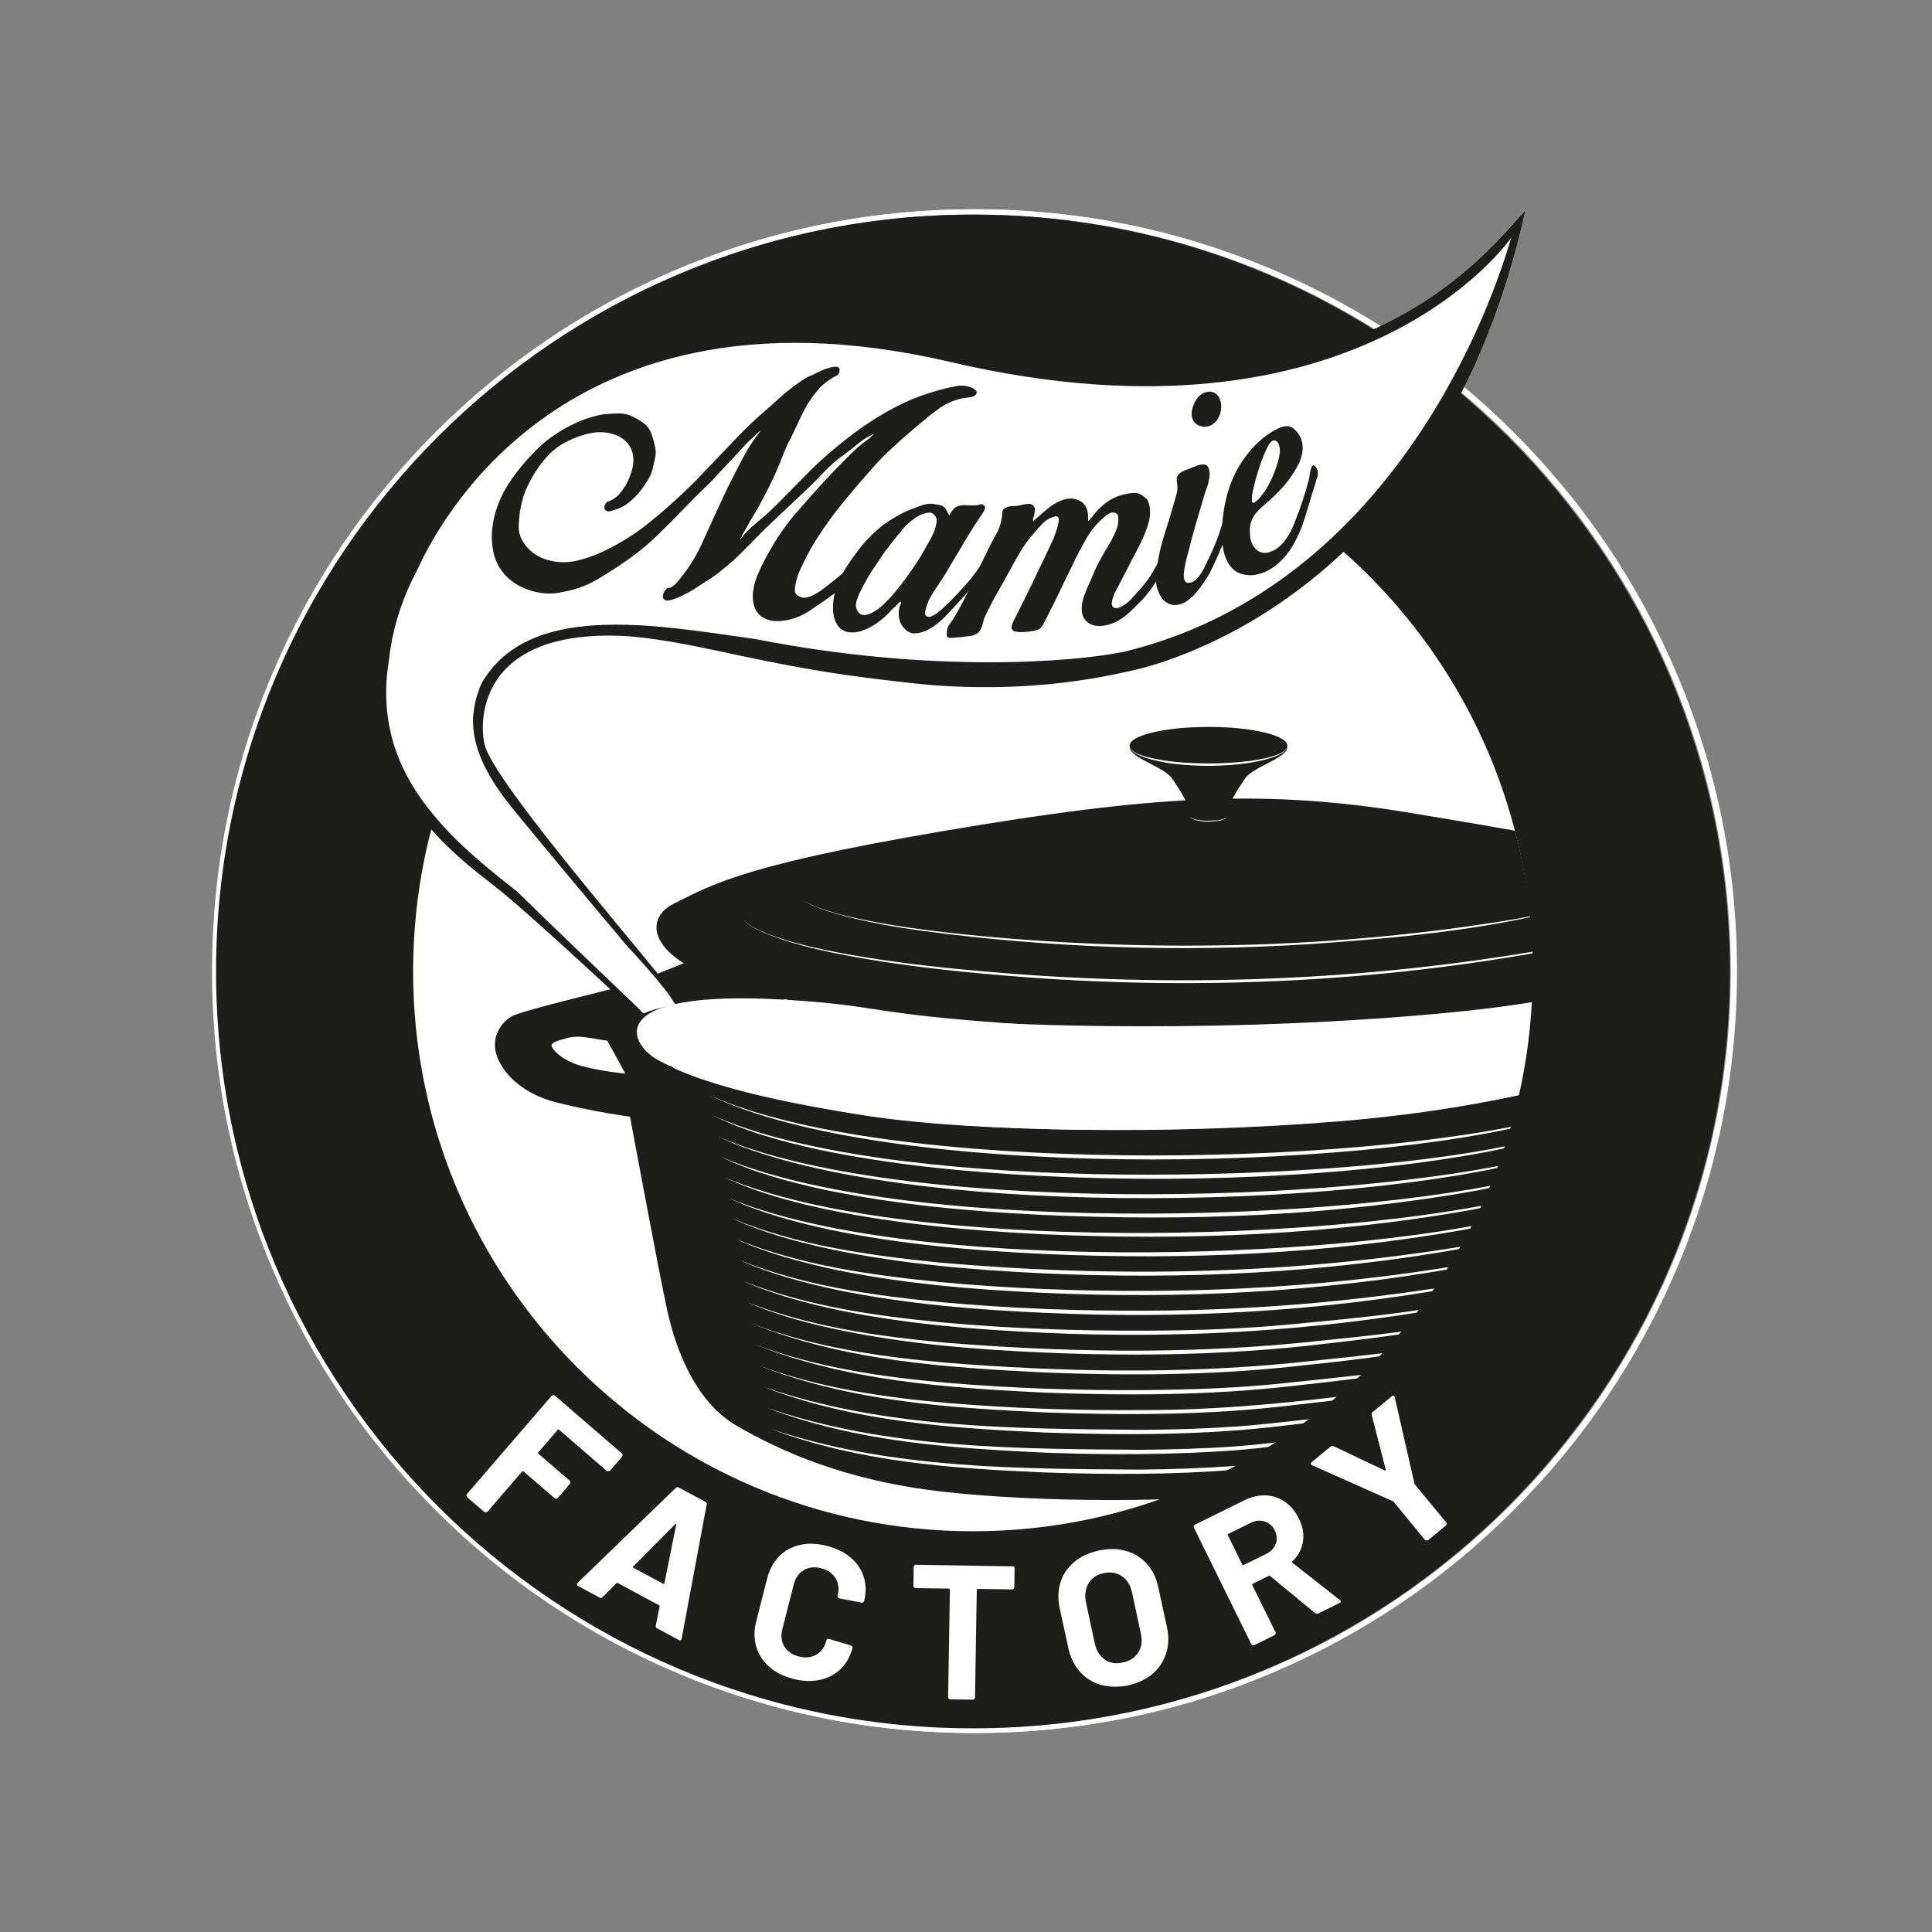 <?xml version="1.0" encoding="utf-8"?>
<!-- Generator: Adobe Illustrator 27.5.0, SVG Export Plug-In . SVG Version: 6.00 Build 0)  -->
<svg version="1.1" id="Calque_1" xmlns="http://www.w3.org/2000/svg" xmlns:xlink="http://www.w3.org/1999/xlink" x="0px" y="0px"
	 viewBox="0 0 1200 1200" style="enable-background:new 0 0 1200 1200;" xml:space="preserve">
<rect x="0" y="0" width="1200" height="1200" fill="#808080" stroke="none"/>
<style type="text/css">
	.st0{fill:#FFFFFF;}
	.st1{clip-path:url(#SVGID_00000114049573304615893500000016379872960839744674_);}
	.st2{fill:#1D1D1B;}
</style>
<g>
	<g>
		<path class="st0" d="M605.7,133.1c259.6,0,470.1,210.5,470.1,470.1s-210.5,470.1-470.1,470.1S135.6,862.8,135.6,603.2
			S346.1,133.1,605.7,133.1 M605.7,130c-63.9,0-125.9,12.5-184.2,37.2c-56.4,23.8-107,58-150.4,101.4
			C227.6,312,193.5,362.6,169.7,419c-24.7,58.3-37.2,120.3-37.2,184.2s12.5,125.9,37.2,184.2c23.8,56.4,58,107,101.4,150.4
			c43.5,43.5,94.1,77.6,150.4,101.4c58.3,24.7,120.3,37.2,184.2,37.2s125.9-12.5,184.2-37.2c56.4-23.8,107-58,150.4-101.4
			c43.5-43.5,77.6-94.1,101.4-150.4c24.7-58.3,37.2-120.3,37.2-184.2s-12.5-125.9-37.2-184.2c-23.8-56.4-58-107-101.4-150.4
			c-43.5-43.5-94.1-77.6-150.4-101.4C731.6,142.5,669.6,130,605.7,130L605.7,130z"/>
	</g>
	<g>
		<path class="st0" d="M604.9,133.2c259.6,0,470.1,210.5,470.1,470.1s-210.5,470.1-470.1,470.1S134.8,862.8,134.8,603.2
			S345.3,133.2,604.9,133.2 M604.9,130c-63.9,0-125.9,12.5-184.2,37.2c-56.4,23.8-107,58-150.4,101.4
			c-43.5,43.5-77.6,94.1-101.4,150.4c-24.7,58.3-37.2,120.3-37.2,184.2s12.5,125.9,37.2,184.2c23.8,56.4,58,107,101.4,150.4
			c43.5,43.5,94.1,77.6,150.4,101.4c58.3,24.7,120.3,37.2,184.2,37.2s125.9-12.5,184.2-37.2c56.4-23.8,107-58,150.4-101.4
			c43.5-43.5,77.6-94.1,101.4-150.4c24.7-58.3,37.2-120.3,37.2-184.2s-12.5-125.9-37.2-184.2c-23.8-56.4-58-107-101.4-150.4
			c-43.5-43.5-94.1-77.6-150.4-101.4C730.7,142.5,668.8,130,604.9,130L604.9,130z"/>
	</g>
	
		<ellipse transform="matrix(0.707 -0.707 0.707 0.707 -249.638 604.006)" class="st0" cx="604.3" cy="603.3" rx="408.9" ry="408.9"/>
	<g>
		<defs>
			<circle id="SVGID_1_" cx="604.8" cy="604.6" r="347.7"/>
		</defs>
		<clipPath id="SVGID_00000142145810942351280600000015961357438988791188_">
			<use xlink:href="#SVGID_1_"  style="overflow:visible;"/>
		</clipPath>
		<g style="clip-path:url(#SVGID_00000142145810942351280600000015961357438988791188_);">
			<polygon class="st2" points="437.5,595 408.3,605.5 389.7,623.1 391.7,643 402.3,664.8 418.3,663.3 416.1,651.8 491.1,619.1 			
				"/>
			<path class="st2" d="M1075.5,612.7c0,0-11.9-16.8-11.9-16.8l-33.2,7.5l29.7,40.1c0.9-0.6,7.1-8.6,9.9-10.4
				C1072,631.7,1073.4,614.3,1075.5,612.7z"/>
			<g>
				<path class="st2" d="M1120.7,581.6c-14.5-6.6-23.2-10.6-33.1-11.2c-2.6,8.4-1.4,10.8-6.1,14.4c1,0.5,11,5.2,17.5,9.4
					c6.8,4.4-0.7,5.1-2.4,6.1c-1.7,1-17.3,2-20.7,1.4l-8-8c-2.5,1.4-4.2,2.3-4.2,2.3s4.8,6.8,7.5,17.7c2.7,10.9-13.6,26.5-29.9,35.3
					c-16.3,8.8-89,37.7-209.9,47.5c-99.9,8.2-223.2,7.4-300.9-4.8c-56.4-8.8-95.8-19.7-116.8-30.6c-20.6-10.6-26.5-24.5-19.7-39.4
					c6.8-14.9,33.8-21.8,33.8-21.8l-3.1-1.7c0,0-26.6,11.3-39.5,14.7c-12.9,3.4-61.1,14.9-67.2,18.3c-6.1,3.4-12.2,11.5-10.2,21.7
					c2,10.2,13.6,25.8,38,31.9c24.5,6.1,45.5,8.8,45.5,8.8s18.3,98.5,23.1,120.2c4.8,21.7,16.3,56.4,43.5,72
					c27.2,15.6,67.2,34,128.4,40.8s148.8,6.8,201.7,0c53-6.8,139.2-21.1,184.8-45.5c45.5-24.5,54.3-42.1,61.1-55
					s36.7-144,40.1-173.2c3.4-29.2,33.6-28.1,50.3-41.4C1139.8,598.9,1137.1,589.1,1120.7,581.6z M362.3,662.4
					c-11.9-3.1-18-9.2-19.4-11.9c-1.4-2.7,2-3.7,9.5-5.8c7.5-2,14.3,0.3,24.8,1.7l11.2,20.4C388.5,666.9,374.2,665.5,362.3,662.4z"
					/>
			</g>
			<g>
				<g>
					<g>
						<path class="st0" d="M478.7,887.5c73.5,24.8,152.6,24.8,229.3,25.3c19.3-0.2,38.6-0.8,57.9-2.2c16.8-1.3,40.6-4.5,57.6-6.4
							c28.8-3.2,57.6-6.9,85.7-13.9c9.4-2.4,18.6-5.2,27.8-8.3c-9.1,3.4-18.3,6.4-27.6,9c-28,7.7-56.9,11.7-85.7,15.3
							c-17.2,2-40.7,5.3-57.7,6.7c-38.6,3-77.4,2.9-116.1,1.6C592.3,912.2,533.2,908.2,478.7,887.5L478.7,887.5z"/>
					</g>
				</g>
				<g>
					<g>
						<path class="st0" d="M476.3,874.4c74.4,25.5,154.5,25.5,232.3,26.1c19.6-0.2,39.1-0.7,58.6-2.1c19.5-1.5,38.9-4.2,58.4-6.2
							c29.2-3.3,58.4-7,86.9-14.1c9.5-2.4,18.9-5.2,28.1-8.4c-9.2,3.5-18.5,6.5-28,9.1c-28.4,7.8-57.7,11.8-86.8,15.4
							c-17.4,2-41.3,5.3-58.4,6.6c-39.1,2.9-78.4,2.9-117.6,1.5C591.3,899.6,531.4,895.6,476.3,874.4L476.3,874.4z"/>
					</g>
				</g>
				<g>
					<g>
						<path class="st0" d="M473.9,861.3c75.2,26.1,156.5,26.1,235.2,26.8c19.8-0.1,39.6-0.7,59.4-2.1c17.2-1.2,41.7-4.3,59.2-6.1
							c29.6-3.3,59.1-7,88-14.3c9.6-2.5,19.1-5.3,28.5-8.6c-18.6,7.1-37.8,12.2-57.3,16c-29.3,5.7-58.9,8.9-88.5,12.4
							c-49.3,6.1-99.2,6.1-148.8,4.4C590.4,887.1,529.7,883,473.9,861.3L473.9,861.3z"/>
					</g>
				</g>
				<g>
					<g>
						<path class="st0" d="M471.5,848.2c37.7,14,77.9,19.8,117.8,23.3c40,3.3,80.2,4.7,120.4,4.3c39.6,0.2,80.7-3.4,120.1-8.1
							c20-2.2,39.9-4.6,59.7-8.2c19.8-3.5,39.3-8.3,58.3-15c-18.8,7.3-38.3,12.4-58,16.2c-29.6,5.7-59.7,9-89.6,12.4
							c-50,5.9-100.5,6-150.7,4.2C589.4,874.5,527.9,870.4,471.5,848.2L471.5,848.2z"/>
					</g>
				</g>
				<g>
					<g>
						<path class="st0" d="M469.1,835.1c38.1,14.4,78.9,20.2,119.2,23.8c40.5,3.4,81.2,4.8,121.9,4.5c30.5-0.2,61-1.3,91.3-4.7
							c23.8-2.5,52.3-5.3,75.7-9c25.1-3.9,50.1-9.1,74-17.7c-19,7.4-38.8,12.6-58.8,16.5c-30,5.8-60.4,9.1-90.8,12.5
							c-50.6,5.7-101.8,5.9-152.6,4C588.4,862,526.1,857.9,469.1,835.1L469.1,835.1z"/>
					</g>
				</g>
				<g>
					<g>
						<path class="st0" d="M466.7,822c38.5,14.8,79.8,20.7,120.7,24.4c71.8,5.7,144.2,7.2,215.9,0.1c50.7-5.3,103.4-9.6,151.7-27
							c-9.6,3.8-19.4,7-29.4,9.7c-9.8,2.7-20.2,5.1-30.1,7c-30.4,5.8-61.2,9.3-91.9,12.5c-51.3,5.6-103,5.8-154.6,3.8
							C587.5,849.4,524.3,845.3,466.7,822L466.7,822z"/>
					</g>
				</g>
				<g>
					<g>
						<path class="st0" d="M464.3,808.9c38.9,15.2,80.7,21.1,122.1,25c72.6,5.9,145.9,7.3,218.6,0.4c51.7-5.3,104.3-9.6,153.5-27.3
							c-9.7,3.9-19.6,7.1-29.7,9.8c-10.1,2.8-20.3,5.1-30.5,7.1c-25.4,4.9-51.7,8.1-77.5,11c-57,6.7-114.7,7.7-172,5.2
							c-41.7-1.8-83.5-5.1-124.5-13.4C503.8,822.5,483.5,817.3,464.3,808.9L464.3,808.9z"/>
					</g>
				</g>
				<g>
					<g>
						<path class="st0" d="M461.9,795.8c39.3,15.6,81.7,21.5,123.5,25.6c42,3.8,84.3,5.3,126.5,5.1c31.7-0.1,63.3-1.2,94.8-4.4
							c31.5-3,63.1-6,94.2-11.7c20.8-3.7,41.4-8.6,61.2-15.9c-9.8,3.9-19.9,7.2-30.1,10c-10.2,2.8-20.5,5.2-30.9,7.2
							c-83.6,15.1-167.9,20-252.6,16.1c-42.2-1.9-84.5-5.3-126-13.7C501.8,809.7,481.2,804.4,461.9,795.8L461.9,795.8z"/>
					</g>
				</g>
				<g>
					<g>
						<path class="st0" d="M459.5,782.7c39.7,16,82.6,21.9,125,26.1c42.5,3.9,85.3,5.5,128,5.3c64-0.2,128.1-5.5,191.3-15.9
							c21-3.7,41.9-8.7,61.9-16.1c-9.9,4-20.1,7.3-30.4,10.1c-10.3,2.8-20.8,5.2-31.3,7.3c-84.2,15.2-170.3,19.9-255.7,15.9
							c-42.7-1.9-85.5-5.5-127.5-14C499.9,796.9,479,791.5,459.5,782.7L459.5,782.7z"/>
					</g>
				</g>
				<g>
					<g>
						<path class="st0" d="M457.1,769.6c40.1,16.4,83.6,22.3,126.4,26.7c43,4,86.3,5.7,129.5,5.5c64.8-0.2,129.7-5.2,193.6-15.9
							c21.3-3.8,42.4-8.7,62.6-16.4c-10,4.1-20.3,7.4-30.8,10.3c-10.4,2.8-21,5.3-31.6,7.3C821.6,802.6,734.5,807,648,803
							c-43.2-2-86.5-5.6-129-14.3C497.9,784.1,476.8,778.6,457.1,769.6L457.1,769.6z"/>
					</g>
				</g>
				<g>
					<g>
						<path class="st0" d="M454.7,756.8c40.5,16.8,84.5,22.8,127.8,27.3c108.8,9.7,219.1,7.7,326.9-10.1
							c21.5-3.9,42.9-8.8,63.4-16.6c-10.1,4.2-20.6,7.6-31.1,10.4c-10.6,2.9-21.3,5.3-32,7.4c-86.2,15.6-174.4,19.7-261.8,15.7
							c-43.7-2.1-87.5-5.8-130.5-14.7C495.9,771.6,474.6,766,454.7,756.8L454.7,756.8z"/>
					</g>
				</g>
				<g>
					<g>
						<path class="st0" d="M452.3,744c110.3,46.4,374.6,40.1,492.4,11.1c10.7-2.7,21.3-5.9,31.6-9.9c-20.5,8.6-42.2,13.7-63.9,18.1
							c-87.3,15.7-176.4,19.6-264.9,15.5c-44.2-2.1-88.6-6-132-15C494,759.1,472.4,753.4,452.3,744L452.3,744z"/>
					</g>
				</g>
				<g>
					<g>
						<path class="st0" d="M449.9,731.2c110.6,47.2,379.5,41.1,498.1,11.8c10.8-2.8,21.6-6,32-10.1c-20.7,8.7-42.6,13.9-64.6,18.3
							c-88.3,15.9-178.5,19.5-268,15.4c-44.8-2.2-89.6-6.2-133.5-15.3C492,746.6,470.1,740.8,449.9,731.2L449.9,731.2z"/>
					</g>
				</g>
				<g>
					<g>
						<path class="st0" d="M447.5,718.4c110.9,48,384.6,42.1,503.7,12.6c11-2.8,21.8-6.1,32.3-10.3c-20.9,8.9-43.1,14.1-65.3,18.6
							c-89.3,16.1-180.6,19.4-271,15.3c-45.3-2.2-90.6-6.4-135-15.6C490,734.1,467.9,728.3,447.5,718.4L447.5,718.4z"/>
					</g>
				</g>
				<g>
					<g>
						<path class="st0" d="M445.1,705.6c111,48.7,389.8,43.1,509.3,13.4c4-1,12.5-3.4,16.5-4.7c4.2-1.3,12-4.1,16.2-5.8
							c-10.5,4.5-21.4,8.1-32.5,11.1C836.2,751.9,555,757.4,445.1,705.6L445.1,705.6z"/>
					</g>
				</g>
				<g>
					<g>
						<path class="st0" d="M442.7,692.8c105.8,47.5,364.4,42.6,481,21.3c22.7-4.1,45.5-9.1,67-17.8c-10.6,4.6-21.7,8.2-32.9,11.3
							c-11.2,3-22.5,5.5-33.9,7.8c-39.9,7.5-80.3,11.7-120.8,14.2c-52.1,3.2-104.3,3.4-156.4,0.8c-46.3-2.4-92.6-6.8-138-16.3
							C486.1,709.1,463.5,703.1,442.7,692.8L442.7,692.8z"/>
					</g>
				</g>
				<g>
					<path class="st0" d="M440.2,680c109.7,50.1,401.5,45.1,520.6,14.9c11.3-2.9,22.6-6.3,33.4-10.8c-5.4,2.4-10.8,4.4-16.4,6.3
						c-5.6,1.8-11.2,3.6-16.8,5.1C842.6,728.3,549.7,733.3,440.2,680L440.2,680z"/>
				</g>
			</g>
			<g>
				<path class="st2" d="M1054.6,541.1c-38.7-13.6-141-29.8-173.2-35.3c-86.9-14.9-152.9-12.7-269.7,6.1
					c-147.4,23.8-167.8,36.7-193.6,49.6c-25.8,12.9-19.2,65.5,211.9,74.4c143.2,5.5,263.8-4.8,311.8-11.9
					C1143.9,594.1,1093.3,554.7,1054.6,541.1z"/>
				<g>
					<g>
						<path class="st0" d="M462.1,571.6c1.5,1.7,3.5,2.9,5.4,4.1c2.6,1.5,5.5,2.7,8.2,3.9c11.9,4.7,24.6,7.8,37.1,10.5
							c32.4,6.6,66,10.5,98.9,13.3c117.4,10.4,236.5,6.2,352.6-14.4c11.9-2.2,23.7-4.8,35.4-8c11.6-3.3,23.3-7,33.5-13.6
							c-10.1,6.7-21.8,10.5-33.4,14c-11.6,3.4-23.5,6.1-35.3,8.5c-107.2,19.9-217.1,25.1-325.8,17.2c-39-3-78.8-6.9-117.2-14.5
							c-15.5-3.1-31.2-6.9-45.9-12.8c-2.7-1.2-5.6-2.5-8.2-4C465.6,574.6,463.5,573.4,462.1,571.6L462.1,571.6z"/>
					</g>
					<g>
						<path class="st0" d="M496.2,557.2c2.1,2.2,5,3.4,7.7,4.7c0,0,0.9,0.4,0.9,0.4s1.9,0.8,1.9,0.8c4.8,1.9,10.3,3.5,15.3,4.9
							c28.1,7.1,58.3,10.5,87.1,13.4c110.4,10.2,222.4,7.7,331.9-10.5c13.2-2.3,26.3-5.1,39.1-9c7.6-2.5,15.3-5.2,21.8-9.9
							c-8.7,6.3-19.2,9.5-29.4,12.5c-51.9,13.4-105.6,18.2-158.9,21.9c-80.1,5.1-160.9,2.4-240.4-8.2c-15.8-2.2-31.9-4.9-47.3-8.9
							c-3.6-0.9-8-2.2-11.6-3.3c0,0-3.8-1.3-3.8-1.3s-1.9-0.7-1.9-0.7c-1.6-0.6-3.1-1.3-4.6-1.9
							C501.2,560.6,498.3,559.4,496.2,557.2L496.2,557.2z"/>
					</g>
				</g>
				<g>
					<path class="st2" d="M740.3,509.2c-0.6-8.2-7.6-18.8-12.4-25.8c-4.7-7-26-12.6-26.2-19.2h97.9c-0.2,6.6-21.4,12.2-26.2,19.2
						c-4.7,7-11.7,17.5-12.4,25.8c0,0-3.1,1.9-10.9,1.9S740.3,509.2,740.3,509.2z"/>
					<ellipse class="st2" cx="750.6" cy="463.2" rx="49" ry="11.7"/>
					<g>
						<path class="st0" d="M799.7,463.2c-0.5,6.6-17.4,9.5-22.9,10.5c-8.7,1.4-17.4,1.9-26.2,2c-13.1-0.2-26.4-1-39-5
							c-3.4-1.3-9.8-3.3-10.1-7.5c0.6,4.1,6.9,5.7,10.3,6.8c12.6,3.4,25.8,4.1,38.8,4.2c8.7,0,17.4-0.5,26-1.6
							C782,471.7,798.8,469.5,799.7,463.2L799.7,463.2z"/>
					</g>
					<g>
						<path class="st0" d="M762,507.4c0,0.5-0.5,0.9-0.9,1.1c-1.3,0.8-2.9,1.1-4.4,1.3c-5.4,0.7-11.4,1-16.5-1.3
							c-0.4-0.3-0.9-0.6-0.9-1.2c0.1,0.5,0.6,0.8,1,1c5.2,1.9,11,1.6,16.4,1.1c1.5-0.2,3-0.5,4.4-1.1
							C761.4,508.2,761.9,507.9,762,507.4L762,507.4z"/>
					</g>
				</g>
			</g>
			<path class="st0" d="M511.9,622.8c34.9,3.3,41.7,8.1,125.7,13.6c136,9,250.9-4.5,296.6-11.2c56.4-8.2,78.4-10.9,99.8-19.9
				l-12.7,1.8c0,0-0.2-1.6,17.7,1.1c17.9,2.7,18.8,20.7,20.1,25.8c-4.4,17-20.8,14.7-36.3,23c-15.5,8.3-83.9,30.4-199,39.7
				c-95,7.7-215.8,6.7-282.9-3.3c-53.7-8-115.7-24.1-134.5-36.4C388.5,645.4,376,610.1,511.9,622.8z"/>
		</g>
	</g>
	<path class="st2" d="M604.3,255.6c192,0,347.7,155.7,347.7,347.7S796.3,951.1,604.3,951.1S256.6,795.4,256.6,603.3
		S412.2,255.6,604.3,255.6 M604.3,133.3c-259.2,0-470.1,210.9-470.1,470.1s210.9,470.1,470.1,470.1c259.2,0,470.1-210.9,470.1-470.1
		S863.5,133.3,604.3,133.3L604.3,133.3z"/>
	<path class="st2" d="M395.2,629.5c-9.1-8.4-69-64.7-89.9-80.6c-10.4-8-20.9-16.5-30.8-26.6c-9.9-10.1-19.5-21.8-27.2-36.3
		c-3.8-7.3-7-15.3-9.3-23.8c-2.2-8.6-3.5-17.6-3.5-26.7c0-9,1-18,2.9-26.5c0.5-2.2,0.8-4.1,1.2-6.1c0.3-2,0.7-3.9,1.2-5.9
		c0.8-3.9,1.9-7.9,3-11.9c14.2-67.7,114.6-146,129.1-153.7c91.6-51.4,141.8-16.1,316.2-2.4s239.1-77.1,259.2-98
		c-50.6,228.3-210.3,277.3-240.8,284.7c-30.6,7.4-61.5,11-92,11.1c-15.2,0.1-30.4-0.6-45.3-2.2l-10.9-1.2l-7.6-0.9
		c-5.1-0.6-10.1-1.2-15.2-1.9c-20.2-2.6-40.2-6.1-60-10.1c-19.8-3.9-39.6-8.7-59.3-12c-9.8-1.6-19.6-3-29.2-3.5
		c-93.6-4.2-89.7,57.9-85.3,69.7c10.8,28.9,110.3,141.7,119.8,156.8C421.5,621.5,403.6,626.2,395.2,629.5z"/>
	<path class="st0" d="M399.6,629.5c-0.9-1-3.6-3.7-4.6-4.7c-21.1-20.1-58.2-55.6-73.4-70.7c-20.3-16.1-41.6-32.6-59.4-57
		c-8.7-12.2-16.4-27-19.9-43.7c-1.8-8.3-2.6-16.9-2.4-25.4c0-8.5,1.6-16.7,2.6-24.9c2.5-16.4,8.1-33,16.3-48.4
		c4.1-7.6,77.5-189.3,331.8-129.8s348-77.2,348-77.2c-16.9,58.7-82,218.6-240.3,257.1c-30.5,6.3-119.3,13.8-229.3-7.9
		c-21.2-3-42.7-6.3-63.7-8c-41.8-3.1-83.5,0.4-104.2,32.3c-2.8,4-4,8.3-5.3,12.5c-1.1,4.2-1.8,8.4-2,12.8c-0.2,8.6,1.8,18,6.3,27.5
		c4.4,9.5,10.9,19.1,18.4,28.3c7.5,9.3,52.9,63.9,71,85.3c8.6,9.1,16.9,18.6,24.8,28.6c1.2,1.5,3.9,5.9,5.1,7.5
		C413.6,625.7,408.9,625.6,399.6,629.5z"/>
	<g>
		<path class="st2" d="M335.6,368.2c-2.8-0.4-5.6-1.2-8.4-2.2c-2.8-1.1-5.3-2.3-7.5-3.8c-3.5-2.3-6.5-5.2-8.8-8.7
			c-2.3-3.5-3.9-7.3-4.6-11.4c-0.9-4.5-1-9.1-0.6-13.5c0.5-4.5,1.4-8.9,2.9-13.1c1.4-4.2,3.3-8.3,5.6-12.3c2.3-3.9,4.9-7.6,7.7-11.1
			c3.4-4.4,7.2-8.5,11.1-12.5c3.9-4,8.3-7.5,13-10.5c3.5-2.3,7.2-4.4,11.2-6.2c3.9-1.9,7.9-3.3,11.9-4.3c2.6-0.8,5.3-1.3,8.1-1.5
			c2.8-0.2,5.6-0.3,8.2-0.3c2.6,0.1,5.1,0.7,7.5,1.9c2.4,1.2,4.6,2.5,6.6,3.9c2.4,1.7,4.1,4,5.1,6.8c1,2.8,1.8,5.6,2.3,8.2
			c0.5,2.3,0.5,4.6,0,6.8c-0.5,2.2-1,4.4-1.5,6.7c-0.5,2.1-1.3,4.1-2.4,6c-1.1,1.9-2.3,3.7-3.5,5.5c-1.5,2.1-3.1,4.1-4.9,5.9
			c-1.8,1.8-3.8,3.5-5.9,5c-0.9,0.7-2,1.2-3.1,1.7c-1.1,0.5-2.3,1-3.5,1.4c-0.6,0.2-1.5,0.4-2.7,0.8c-1.2,0.4-2.2,0.3-2.9-0.2
			c-0.7-0.4-1.1-1-1.1-1.9c0-0.9,0.2-1.6,0.6-2.2c0.4-0.8,1-1.4,1.8-1.6c0.8-0.3,1.6-0.7,2.4-1.1c1.8-1,3.4-2.3,4.8-3.9
			c1.3-1.6,2.5-3.3,3.6-5c0.6-1.1,1.1-2.2,1.6-3.2c0.5-1,0.9-2.1,1.3-3.3c1.1-2.6,1.7-5.3,1.9-8.1c0.2-2.9-0.3-5.5-1.4-8.1
			c-0.9-2.1-2.3-3.8-4-5.3c-1.7-1.5-3.6-2.6-5.8-3.4c-2.1-0.8-4.3-1.3-6.6-1.5c-2.3-0.2-4.5-0.2-6.6,0.1c-2.9,0.4-5.6,1.1-8.2,1.9
			c-3.5,1.2-6.9,2.7-10.1,4.4c-3.2,1.7-6.2,3.9-8.9,6.5c-2.8,2.8-5.3,5.8-7.5,9c-2.2,3.2-4.2,6.6-6,10.2c-1.4,2.7-2.5,5.4-3.4,8.3
			c-0.8,2.9-1.5,5.9-2,8.9c-0.3,2.5-0.5,5.1-0.7,7.8c-0.2,2.7,0.2,5.3,1.1,7.7c0.5,1.3,1.2,2.5,2,3.8c0.8,1.3,1.7,2.4,2.7,3.4
			c3.8,4,8.7,6.6,14.5,7.8c5.7,1.2,11.4,1.1,17.2-0.5c5.8-1.5,11.2-3.5,16.4-6.1c9.8-4.8,18.8-10.4,26.9-17
			c8.2-6.5,16.1-13.6,23.9-21.1c4.7-4.5,9-9,13.1-13.4c5.8-6.1,11.7-12.2,17.5-18.3s11.9-11.9,18.4-17.4c2.2-1.9,4.4-3.9,6.7-6
			c2.3-2.1,4.6-4.2,7.1-6.1c2.5-2,5-3.9,7.5-5.6c2.5-1.8,5.2-3.2,7.9-4.2c0.5-0.3,1.6-0.9,3.5-1.8c1.9-0.9,3.9-1.7,5.9-2.3
			c2-0.6,3.8-0.9,5.2-0.8s2,1.1,1.7,3c-0.1,1.2-0.8,2.1-2.1,2.7c-1.3,0.6-2.4,1.2-3.3,1.9c-3.2,2-6,4.4-8.4,7.3
			c-2.4,2.9-4.6,5.9-6.5,9.2c-1.9,3.3-3.6,6.7-5.2,10.2c-1.6,3.5-3.1,6.8-4.7,10c-1.1,2-2.2,4.1-3.1,6.3c-1,2.2-1.9,4.4-2.7,6.7
			c-2.2,5.5-4.5,10.7-7,15.8c-2.5,5.1-5.2,10.2-8.1,15.4c-0.9,1.6-2,3.3-3,5c-1.1,1.7-2,3.4-2.9,5.2c-0.7,1.2-1.5,2.7-2.6,4.4
			c-1,1.7-1.7,3.3-2.1,4.6c1.1-1.8,2.4-3.5,3.9-5c1.5-1.5,3.2-3.1,4.9-4.6c1.8-1.5,3.5-3,5.2-4.4c1.7-1.4,3.3-2.8,4.8-4.3
			c3.3-3.2,6.6-6.4,9.8-9.7c3.2-3.3,6.4-6.6,9.7-9.9c2.5-2.5,4.9-5,7.4-7.4c2.5-2.4,5-4.8,7.7-7c7.3-6.5,14.9-12.6,23-18.2
			c8.1-5.6,16.4-10.5,25.2-14.7c3.6-1.7,7.2-3.2,10.8-4.5c3.6-1.2,7.3-2.4,11.1-3.5c3.3-0.9,6.7-1.7,10.3-2.4
			c3.6-0.7,7.1-0.4,10.4,1c0.8,0.4,1.6,1,2.3,1.7c0.7,0.7,0.7,1.5,0,2.4c-0.8,1-2.1,1.6-4,1.8c-1.9,0.2-3.4,0.4-4.5,0.6
			c-2.9,0.6-5.6,1.5-8.2,2.7c-2.6,1.2-5.1,2.7-7.4,4.5c-3.1,2.2-6.1,4.6-8.9,7c-2.8,2.4-5.7,4.9-8.6,7.3c-3.9,3.3-7.6,6.7-11.3,10.1
			c-3.7,3.4-7.2,7-10.6,10.8c-6.3,7.1-12.4,14.2-18.4,21.5c-6,7.3-11.6,14.9-16.7,22.9c-2.7,4.1-5.2,8.6-7.6,13.4
			c-1.2,2.4-2.2,4.7-3.3,6.9c-1,2.3-1.8,4.7-2.3,7.2c-0.4,1.7-0.7,3.3-0.7,4.9c-0.1,1.6,0.8,2.8,2.6,3.8c1.4,0.8,3,1.1,4.6,0.7
			c1.7-0.3,3.3-0.9,4.9-1.8c1.6-0.9,3.2-1.8,4.6-2.9c1.5-1.1,2.8-2,3.8-2.9c3.7-2.8,7.4-5.9,11.2-9.1c3.8-3.3,7.1-6.7,10-10.4
			c0.9-1,1.7-1.5,2.6-1.6c0.9-0.1,1.6,0.1,2.2,0.6c0.6,0.5,0.9,1.2,1,2.2c0,1-0.3,2-1.1,3.1c-1,1.4-2.1,2.6-3.3,3.8
			c-1.2,1.1-2.4,2.3-3.6,3.7c-4.7,4.7-9.7,9.1-15,12.9c-5.3,3.9-10.8,7.6-16.3,11.3c-2.7,1.7-5.8,3.2-9.5,4.3
			c-3.6,1.1-7.1,1.6-10.5,1.5c-3.4-0.1-6.4-1.1-9.1-3s-4.3-4.9-5-9.2c-0.3-2.2-0.3-4.4,0-6.5c0.3-2.1,0.7-4.2,1.4-6.3
			c0.7-2.1,1.5-4.1,2.4-6.1c0.9-2,1.8-3.9,2.8-5.8c2.6-5.1,5.5-10.1,8.6-15c3.2-4.9,6.6-9.5,10.3-14c1.8-1.9,3.5-3.9,5.2-5.9
			c1.7-2,3.4-3.9,5.2-5.9c4.7-5.3,9.4-10.4,14.1-15.4c4.8-4.9,9.7-9.9,14.9-14.8c1.7-1.5,3.5-2.9,5.3-4.2c1.8-1.2,3.5-2.7,5-4.3
			c-3.5,1.5-6.9,3.6-10.2,6.3c-3.3,2.7-6.4,5.2-9.5,7.4c-4,2.9-7.7,6.1-11.1,9.7c-3.4,3.6-6.8,7.1-10.4,10.5
			c-3.7,3.6-7.4,7.1-11.1,10.5c-3.7,3.5-7.4,7-11.1,10.5c-5.5,5.2-10.8,10.5-16,15.9c-5.1,5.4-10.7,10.4-16.7,15.1
			c-1.7,1.3-3.4,2.6-5.2,3.8c-1.8,1.2-3.7,2.4-5.5,3.5c-0.7,0.5-2.2,1.4-4.6,3c-2.3,1.5-4.8,2.9-7.5,4.2c-2.7,1.3-5.2,2.3-7.5,2.9
			c-2.4,0.6-3.9,0.3-4.6-1.1c-0.3-0.5-0.3-1.1-0.2-1.9c0.1-0.8,0.4-1.5,0.8-2.2c0.4-0.7,0.8-1.2,1.3-1.7c0.5-0.5,1-0.7,1.4-0.7
			c0.6,0.1,1.3-0.1,2-0.6c0.7-0.5,1.4-1,2.1-1.6c0.7-0.6,1.3-1.3,1.8-2c0.5-0.7,1-1.2,1.3-1.6c5.3-6.5,9.7-13.5,13.2-21.1
			c3.4-7.5,6.9-15.1,10.3-22.6c1-2.2,2-4.3,3-6.4c1-2.1,2-4.2,3-6.4c3.1-6.1,6.2-12.2,9.3-18.1c3.1-6,6.8-11.6,11-17
			c-0.7,0.3-1.4,0.9-2.1,1.6c-0.7,0.7-1.3,1.3-1.9,1.8c-2.8,2.5-5.4,5.1-8,8c-2.5,2.8-5.1,5.6-7.7,8.3c-2.1,2.2-4.2,4.5-6.2,6.6
			c-2,2.2-4,4.4-6.1,6.5c-5.4,5.1-10.6,10.3-15.6,15.5c-5,5.3-10.2,10.5-15.6,15.7c-4.3,4.3-8.8,8.2-13.4,11.7
			c-4.7,3.6-9.6,7-14.7,10.3c-3,1.9-6.1,3.8-9,5.6c-3,1.8-6.1,3.4-9.4,4.7c-4.2,1.7-8.6,2.9-13.3,3.7
			C344.7,368.8,340.1,368.9,335.6,368.2z"/>
		<path class="st2" d="M525.4,392.3l-0.3-0.2c-1.9-0.7-3.4-1.7-4.5-3.2c-1.1-1.5-1.9-3.1-2.4-5c-0.5-1.8-0.8-3.7-0.8-5.7
			c0-2,0.1-3.8,0.3-5.6c0.4-2.6,1-5.3,1.9-8c1.2-3.5,2.9-6.9,4.8-10.3c3-4.8,6.2-9.4,9.6-13.7c3.4-4.4,7.3-8.4,11.6-12.1
			c1.2-1.1,2.5-2.1,3.8-3c1.3-0.9,2.7-1.9,4.1-2.8c2.1-1.3,4.2-2.5,6.3-3.6c2.1-1.2,4.4-2.1,6.7-3c1.9-0.7,3.9-1.4,5.9-2.2
			c2-0.7,4.1-1.1,6.2-1c1,0.1,2,0.2,3,0.4c1,0.1,2,0.4,3,0.7c1.5,0.5,2.5,1.3,3.1,2.6c0.6,1.3,1.3,2.5,2.1,3.7
			c-0.1-0.2,0.1-0.8,0.7-1.7c0.6-0.9,1-1.5,1.2-1.7c0.7-1.1,1.7-1.9,2.9-2.4c1.6-0.6,3.4-0.9,5.4-0.7c2,0.1,3.9,0.2,5.7,0.1
			c0.9,0,1.7-0.2,2.6-0.5c0.9-0.4,1.7-0.3,2.6,0.3c0.5,0.3,0.8,0.8,0.9,1.3c0.1,0.5,0,1.1-0.2,1.5c-0.2,0.5-0.5,1-0.8,1.5
			c-0.3,0.5-0.6,1-0.8,1.3c-3.4,4.9-6.6,9.9-9.6,14.9c-3,5.1-6,10.2-9.1,15.3c-0.9,1.5-1.8,3-2.6,4.5c-0.9,1.5-1.8,3-2.8,4.5
			c-2,3.1-4.1,6.3-6.3,9.6c-2.2,3.3-3.8,6.8-4.7,10.6c-0.2,0.6-0.3,1.4-0.4,2.3c0,0.9,0.4,1.5,1.3,1.9c0.6,0.3,1.4,0.4,2.3,0.1
			c0.9-0.3,1.7-0.7,2.6-1.3c0.9-0.6,1.7-1.2,2.4-1.8c0.8-0.6,1.4-1.1,1.8-1.4c2.4-2.2,4.7-4.5,6.9-6.7c2.2-2.2,4.4-4.6,6.6-7
			c1.9-2.1,3.7-4.2,5.4-6.4c1.7-2.1,3.4-4.4,4.9-6.7c0.2-0.3,0.5-0.8,0.9-1.4c0.4-0.6,0.8-1.1,1.3-1.4c0.5-0.4,1-0.6,1.5-0.6
			c0.5,0,0.9,0.3,1.4,0.9c0.3,0.5,0.4,1.1,0.2,1.7c-0.2,0.6-0.4,1.2-0.8,1.8c-0.4,0.6-0.8,1.1-1.2,1.6c-0.4,0.5-0.8,0.9-1.1,1.2
			c-1.1,1.3-2.1,2.6-3.1,4c-1,1.4-2.1,2.7-3.3,4c-0.8,1.1-1.6,2.1-2.4,3c-0.8,1-1.7,1.9-2.5,2.9c-2,2.2-4,4.4-6,6.6
			c-2,2.2-4.1,4.3-6.1,6.5c-1.4,1.5-3.2,3.1-5.3,4.8c-2.1,1.8-4.4,3.2-6.8,4.3c-2.4,1.1-4.8,1.7-7.1,1.8c-2.4,0.1-4.5-0.9-6.4-2.8
			c-1.8-1.8-2.9-3.9-3.4-6.4c-0.4-2.5-0.4-4.9,0.2-7.3c0.2-0.5,0.4-1.1,0.7-1.6s0.3-1.1,0.2-1.6c-0.5,0.1-1.1,0.4-1.6,1
			c-0.5,0.6-1,1.1-1.4,1.5c-0.9,0.7-1.7,1.5-2.4,2.2c-0.7,0.7-1.5,1.5-2.2,2.4c-3.4,3.5-7.2,6.4-11.4,8.7c-2.2,1.2-4.6,2.2-7.3,2.9
			C530.4,393,527.8,393,525.4,392.3z M540.4,381.2c2.9-1.4,5.6-3.1,7.9-5.3c2.3-2.2,4.6-4.5,6.6-6.9c3.5-4.2,6.9-8.6,10-13
			c3.2-4.4,6.2-9,8.9-13.8c1.2-2.1,2.4-4.3,3.6-6.4c1.2-2.1,2.3-4.4,3.2-6.7c0.4-1.4,0.8-2.9,1.1-4.5c0.3-1.6,0-3.1-1-4.4
			c-1.2-1.5-2.7-2.1-4.7-1.7c-1.9,0.4-3.6,1-5,1.7c-3.9,2.1-7.4,5-10.5,8.7c-3.1,3.7-6,7.3-8.6,10.8c-1.5,1.9-3,3.9-4.3,5.9
			c-1.3,2-2.7,4.1-4.1,6.1c-1.4,2-2.8,4.1-4,6.2c-1.2,2.1-2.4,4.3-3.7,6.6c-0.4,1-1,2-1.6,3.2c-0.6,1.2-1.1,2.4-1.6,3.7
			c-0.5,1.3-0.8,2.5-0.9,3.8c-0.2,1.2,0,2.4,0.5,3.5c0.8,1.8,2,2.9,3.3,3.2S538.7,381.9,540.4,381.2z"/>
		<path class="st2" d="M589.3,396.1c-0.6-0.2-0.9-0.5-1.1-0.9c-0.2-0.4-0.2-1.1-0.1-2.1c-0.1-1.9,0.5-3.8,1.8-5.5s2.4-3.4,3.3-5
			c4-6.8,7.5-13.8,10.8-20.8c3.2-7.1,6.6-14.2,10.1-21.3c1.5-2.9,3-5.9,4.7-8.8c1.6-2.9,2.8-6.1,3.3-9.4c0.2-1.2,0.4-2.5,0.4-3.8
			c0-1.3,0.7-2.3,1.9-2.9c1.4-0.9,3-1.3,4.7-1.3c1.7,0,3.2-0.1,4.7-0.5c1.2-0.3,2.5-0.6,4.1-0.8s2.9,0.1,4,1.1
			c0.7,0.8,1,1.7,0.9,2.8c-0.1,1.1-0.3,2.1-0.4,3c-0.2,0.7-0.4,1.3-0.6,1.9c-0.3,0.6-0.3,1.2,0,1.9c0-0.1,0.4-0.6,1.4-1.3
			c0.9-0.8,1.9-1.7,3.1-2.7c1.2-1,2.3-2,3.3-2.8c1.1-0.8,1.7-1.4,1.9-1.6c1.7-1.3,3.6-2.5,5.5-3.5c2-1,4-1.7,6.2-2
			c3.1-0.4,5.9,0.2,8.2,1.7c2.4,1.5,3.8,3.9,4.3,7.2c0.1,0.9,0.1,1.7,0.1,2.5c0,0.8,0.1,1.6,0.1,2.5c0.5-0.5,0.9-0.9,1.2-1.2
			c0.3-0.4,0.6-0.7,0.8-1c0.2-0.3,0.4-0.4,0.5-0.5c0.9-1.3,1.8-2.4,2.9-3.5c1.9-2.2,4.1-4.2,6.6-5.9c1.8-1.3,3.8-2.3,5.8-3.1
			c2-0.8,4.1-1.4,6.2-1.8s4-0.6,5.6-0.5c1.6,0.1,3.3,0.8,4.9,2.2c0.5,0.4,0.9,0.7,1.2,1c0.3,0.2,0.7,0.6,1.1,1.1
			c1,2.1,1.6,4.4,1.6,6.8c0.1,2.5-0.2,4.8-0.8,7c-1.2,4.2-2.7,8.3-4.6,12.1s-3.9,7.8-6,11.6c-1.3,2.6-2.6,5.2-4,7.8
			c-1.4,2.6-2.7,5.2-4,7.8c-0.3,0.6-0.8,1.5-1.5,2.7c-0.7,1.2-1.3,2.6-1.8,4c-0.5,1.4-0.9,2.7-1,4c-0.2,1.3,0.1,2.2,0.8,2.8
			c0.8,0.7,1.8,0.8,2.9,0.5c1.1-0.4,2-0.7,2.7-1.1c2.3-1.3,4.3-2.9,6.1-4.9c1.8-2,3.5-3.9,5.2-5.8c3.1-3.4,5.7-7.1,8-11
			c2.3-4,4.4-7.9,6.6-11.9c0.4-0.8,0.9-1.7,1.6-2.7c0.7-1,1.6-1.2,2.6-0.6c1.4,0.8,1.7,2.1,1.2,4.1c-0.6,2-1.5,4.1-2.8,6.3
			s-2.6,4.3-4.1,6.3c-1.4,2-2.4,3.4-2.9,4.1c-1.6,2.6-3.3,5.1-5.1,7.5c-1.8,2.4-3.8,4.6-6,6.7c-1.1,1.1-2.2,2.1-3.2,3.1
			c-1,1-2.1,2.1-3.2,3.1c-1.5,1.4-3.3,2.8-5.4,4.1c-2.1,1.3-4.3,2.3-6.7,3c-2.4,0.7-4.7,1-7,0.9c-2.3-0.1-4.5-0.8-6.4-2.3
			c-1.7-1.4-2.8-3.1-3.3-5.1c-0.4-2.1-0.5-4.2-0.1-6.4c0.4-2.2,1-4.4,1.9-6.6c0.8-2.2,1.6-4.1,2.4-5.6c1.3-2.9,2.5-5.8,3.7-8.6
			c1.2-2.8,2.6-5.5,4.1-8.1c1.3-2.4,2.7-4.7,4.1-7s2.7-4.7,3.8-7.1c0.6-1.4,1.2-2.7,1.7-4.1c0.5-1.4,0.7-2.8,0.8-4.4
			c0.1-1,0.1-2-0.1-3c-0.2-1-0.9-1.7-2.1-2c-1.2-0.4-2.5-0.2-3.9,0.7c-1.4,0.9-2.5,1.8-3.4,2.6c-4.2,3.7-7.8,8.1-10.7,13.3
			c-2.9,5.2-5.6,10.2-7.9,15.2c-2.9,5.7-5.6,11.4-8.3,17.1c-2.7,5.6-5.5,11.3-8.4,16.9c-0.7,1.1-1.3,2.3-1.8,3.5
			c-0.5,1.2-1.4,2.1-2.5,2.9c-0.9,0.5-2,0.9-3.1,1.1c-1.1,0.2-2.3,0.3-3.4,0.5c-0.5,0-1.3,0.1-2.3,0.2c-1,0.1-2,0.1-3,0.1
			c-1,0-2-0.1-2.9-0.3c-0.9-0.1-1.5-0.5-1.9-1c-0.5-0.5-0.7-1.1-0.6-1.8c0-0.7,0.2-1.4,0.5-2.1s0.6-1.4,0.9-2.1
			c0.3-0.7,0.6-1.3,0.9-1.7c3.6-7.1,7.1-14.2,10.6-21.4c3.4-7.1,6.9-14.4,10.4-21.7c0.2-0.4,0.8-1.8,1.8-4c1.1-2.2,2-4.6,2.8-7.1
			c0.8-2.4,1.3-4.6,1.4-6.4c0.1-1.8-0.7-2.6-2.4-2.2c-3,0.7-5.7,2.3-8.2,5c-2.5,2.6-4.6,5.1-6.5,7.4c-2.3,2.7-4.3,5.5-6.1,8.4
			c-1.8,3-3.5,6-5.2,9c-2.9,5.4-5.9,10.8-8.9,16.1c-3.1,5.3-5.9,10.7-8.6,16.4c-0.4,0.8-0.7,1.7-0.9,2.7c-0.2,1.1-0.5,2.1-0.9,3.2
			c-0.4,1.1-0.8,2-1.4,2.9c-0.5,0.8-1.3,1.5-2.2,1.9c-0.2,0-0.4,0.1-0.6,0.2c-0.2,0.1-0.4,0.3-0.6,0.4c-0.5,0.3-1.5,0.5-3.1,0.7
			s-3.2,0.4-4.9,0.6c-1.7,0.1-3.3,0.3-4.8,0.4C590.7,396.3,589.7,396.3,589.3,396.1z"/>
		<path class="st2" d="M729.1,375.8c-1.9-0.1-3.8-0.9-5.7-2.4c-1.3-1.2-2.4-2.7-3.3-4.5c-0.8-1.8-1.5-3.6-1.8-5.3
			c-0.5-3.2-0.5-6.5,0-9.7c0.5-3.3,1.1-6.4,1.7-9.6c1.2-5.4,2.6-10.6,4.3-15.7c1.7-5.1,3.2-10.3,4.7-15.6c0.6-2.1,1.3-4.2,1.8-6.3
			c0.6-2.1,0.7-4.3,0.3-6.5c-0.1-0.8-0.2-1.5-0.2-2.4c-0.1-0.8,0.1-1.6,0.5-2.2c0.8-1.5,2.4-2.6,4.6-3.5c2.3-0.8,4.1-1.5,5.5-2.1
			c0.7-0.3,1.5-0.6,2.4-0.9c0.9-0.3,1.8-0.5,2.7-0.6c0.9-0.1,1.7,0,2.4,0.3c0.8,0.3,1.3,0.9,1.7,2c0.5,1.3,0.7,2.7,0.6,4.3
			c-0.1,1.5-0.3,3-0.7,4.6c-0.4,1.5-0.9,3.1-1.5,4.6c-0.6,1.6-1,3-1.3,4.2c-1.7,5.5-3.3,11-4.9,16.5c-1.6,5.5-3.1,11-4.5,16.7
			c-0.1,0.5-0.3,1.3-0.7,2.6c-0.4,1.3-0.7,2.7-1.1,4.3c-0.4,1.6-0.7,3.3-1,5c-0.3,1.7-0.4,3.2-0.3,4.6c0.1,1.4,0.4,2.4,1.1,3.1
			c0.6,0.7,1.5,0.9,2.8,0.6c1.4-0.3,2.6-0.9,3.7-2c1.1-1,2.1-2.3,3-3.6c0.9-1.4,1.7-2.8,2.4-4.3c0.7-1.5,1.3-2.8,1.9-4
			c1.9-3.7,3.5-7.4,5-11.1c1.5-3.8,2.8-7.6,3.9-11.5c0.1-0.7,0.3-1.8,0.5-3.2c0.2-1.4,0.4-2.8,0.7-4.1c0.3-1.4,0.7-2.5,1.4-3.5
			c0.6-1,1.5-1.4,2.7-1.3c1.1,0.2,1.5,1.2,1.5,3.1c-0.1,1.9-0.5,4.3-1.4,7.3c-0.9,2.9-1.9,6.1-3.2,9.6c-1.3,3.5-2.6,6.8-4,9.9
			c-1.4,3.1-2.6,5.8-3.7,8.2c-1.1,2.3-1.8,3.8-2.2,4.5c-0.9,1.6-2.1,3.6-3.7,5.9c-1.6,2.3-3.3,4.6-5.2,6.8c-1.9,2.2-4,3.9-6.3,5.4
			C733.7,375.3,731.4,375.9,729.1,375.8z M746.5,264.9c-1.7-0.3-3.1-1.1-4.2-2.2c-1.2-1.2-1.9-2.7-2.1-4.7c-0.2-1.7,0.1-3.6,0.8-5.6
			c0.7-2,1.6-3.7,2.7-5.1c1.3-1.8,3.1-3,5.3-3.7c3.4-1,6.1,0.1,8.1,3.1c0.7,1.2,1.1,2.7,1.3,4.2c0.2,1.5,0.1,3.1-0.2,4.6
			c-0.3,1.5-0.8,3-1.6,4.3c-0.8,1.3-1.7,2.5-2.8,3.3c-1.1,0.9-2.3,1.5-3.5,1.7C748.9,265.1,747.7,265.1,746.5,264.9z"/>
		<path class="st2" d="M781.5,356.6c-2.7,0.8-5.4,0.9-8.1,0.4c-3.6-0.6-6.3-2.1-8.3-4.3c-2-2.2-3.5-4.9-4.4-7.9s-1.5-6.2-1.6-9.5
			c-0.2-3.3-0.1-6.4,0.1-9.1c0.4-7.3,1.6-14.4,3.7-21.3c2.1-6.9,5.2-13.5,9.5-19.6c2.6-3.8,5.7-7.4,9.2-10.7c3.5-3.3,7.4-6,11.5-8.1
			c4.5-2.3,8-2.4,10.4-0.3c2.5,2.2,4.2,4.6,4.9,7.2c0.8,2.6,0.9,5.4,0.4,8.1c-0.5,2.8-1.5,5.6-3.1,8.4c-1.5,2.8-3.3,5.5-5.2,8.1
			c-2,2.6-4,5-6.2,7.2c-2.2,2.2-4.1,4.1-5.8,5.6c-2,1.8-3.8,3.4-5.4,4.8c-1.6,1.4-2.9,2.9-4,4.4c-1,1.5-1.8,3.3-2.3,5.2
			c-0.5,2-0.6,4.3-0.4,7.1c0.1,1.8,0.5,3.5,1.1,5c0.6,1.6,1.5,2.8,2.7,3.9c1.1,1.1,2.5,1.8,3.9,2.1c1.5,0.3,3.2,0.1,5.3-0.7
			c1.9-0.7,3.7-1.8,5.2-3.1c1.6-1.4,2.9-2.9,4.1-4.6c1.2-1.7,2.3-3.5,3.2-5.4c1-1.9,1.8-3.8,2.5-5.7c1.7-4.3,3.3-8.7,4.8-13.2
			c1.5-4.5,2.8-8.9,3.9-13.3c0.1-0.4,0.2-1.2,0.4-2.5c0.2-1.3,0.4-2.4,0.7-3.5c0.3-1.1,0.7-1.8,1.3-2.2c0.5-0.4,1.2,0.1,2.1,1.4
			c1,1.6,1.3,3.5,0.6,5.7s-1.2,4.1-1.7,5.7c-1.4,4.2-2.7,8.5-3.9,12.8c-1.2,4.3-2.6,8.6-4.1,12.7c-1.6,4.1-3.5,8.1-5.8,12
			c-2.3,3.8-5.2,7.3-8.6,10.4c-1.8,1.6-3.7,3-5.8,4.1C786.2,355.2,784,356.1,781.5,356.6z M779.4,312c0.7-0.5,1.5-1.2,2.3-2
			c0.8-0.9,1.2-1.4,1.4-1.6c2.3-2.8,4.3-5.9,5.9-9.3c1.7-3.4,3-6.7,4.1-10.1c0.6-2,1.2-4.1,1.6-6.4c0.4-2.3,0.3-4.5-0.4-6.6
			c-0.2-0.8-0.7-1.5-1.6-2.1c-0.8-0.5-1.7-0.6-2.5,0c-1.1,0.7-2,1.9-2.8,3.5c-0.8,1.6-1.4,3-1.9,4.1c-0.4,0.9-0.7,1.8-1.1,2.7
			c-0.4,0.9-0.7,1.7-1,2.5c-0.9,2.6-1.7,5.2-2.5,7.7c-0.8,2.5-1.5,5.1-2.1,7.8c-0.1,0.4-0.3,1.2-0.6,2.5c-0.3,1.3-0.5,2.5-0.6,3.8
			c-0.1,1.3-0.1,2.4,0.1,3.2C777.9,312.4,778.5,312.5,779.4,312z"/>
	</g>
	<g>
		<path class="st0" d="M377.7,913.8c-0.4,0-0.7-0.1-1-0.3L347.2,888c-0.3-0.3-0.6-0.2-0.8,0.1l-12.1,14c-0.3,0.3-0.2,0.6,0.1,0.8
			l19.4,16.7c0.3,0.3,0.5,0.6,0.5,1c0,0.4-0.1,0.7-0.3,1l-7.5,8.8c-0.3,0.3-0.6,0.5-1,0.5c-0.4,0-0.7-0.1-1-0.3l-19.4-16.7
			c-0.3-0.3-0.6-0.2-0.8,0.1l-21.5,24.9c-0.3,0.3-0.6,0.5-1,0.5c-0.4,0-0.7-0.1-1-0.3l-10.6-9.1c-0.3-0.3-0.5-0.6-0.5-1
			c0-0.4,0.1-0.7,0.3-1l52.6-61c0.3-0.3,0.6-0.5,1-0.5c0.4,0,0.7,0.1,1,0.3l41.6,35.9c0.3,0.3,0.5,0.6,0.5,1c0,0.4-0.1,0.7-0.3,1
			l-7.5,8.8C378.5,913.6,378.1,913.7,377.7,913.8z"/>
		<path class="st0" d="M407.3,1009.8l2.4-12c0-0.4-0.1-0.6-0.3-0.7l-25.8-13.9c-0.2-0.1-0.5-0.1-0.7,0.1l-8.6,8.7
			c-0.6,0.6-1.2,0.7-1.9,0.3l-13.3-7.2c-0.4-0.2-0.7-0.5-0.7-0.9c-0.1-0.4,0.1-0.7,0.5-1.2l60.8-58.8c0.6-0.6,1.2-0.7,1.9-0.3
			l16.5,8.9c0.7,0.4,1,1,0.8,1.8l-15.5,83.1c0,0.2-0.1,0.4-0.2,0.6c-0.3,0.6-0.9,0.7-1.7,0.3l-13.3-7.2
			C407.4,1011.2,407.2,1010.6,407.3,1009.8z M393.4,973.8l18.5,9.9c0.4,0.2,0.7,0.1,0.8-0.4l7.3-36.3c0.1-0.3,0-0.5-0.1-0.5
			c-0.2,0-0.3,0-0.5,0.2l-26,26.2C393,973.3,393.1,973.6,393.4,973.8z"/>
		<path class="st0" d="M477.7,1035.2c-3.9-3.5-6.6-7.7-8-12.5c-1.4-4.9-1.4-10.1,0-15.6l6.8-26.7c1.4-5.5,3.9-10.1,7.4-13.7
			c3.5-3.6,7.9-6,13-7.1c5.1-1.2,10.7-1,16.7,0.6c5.9,1.5,10.9,3.9,14.8,7.3c3.9,3.3,6.7,7.3,8.1,12c1.5,4.7,1.5,9.7,0.2,15
			c-0.2,0.7-0.7,1-1.7,0.9l-13.7-2.6l-0.2-0.1c-0.8-0.2-1-0.7-0.8-1.6c1-4.1,0.6-7.7-1.3-10.8c-1.9-3.1-4.9-5.2-8.9-6.2
			c-4.2-1.1-7.8-0.7-10.9,1.2c-3.1,1.8-5.2,4.8-6.2,8.9l-7.1,27.8c-1,4-0.6,7.6,1.3,10.7c1.9,3.1,4.9,5.2,9.1,6.2
			c4.1,1,7.7,0.6,10.8-1.2c3.1-1.8,5.2-4.7,6.2-8.8c0.2-0.8,0.8-1.2,1.7-0.9l13.4,4c0.4,0.1,0.7,0.3,0.9,0.6
			c0.2,0.3,0.3,0.6,0.2,0.9c-1.4,5.3-3.8,9.7-7.3,13.1c-3.5,3.4-7.8,5.7-12.9,6.8c-5.1,1.1-10.6,0.9-16.5-0.6
			C486.6,1041.2,481.6,1038.7,477.7,1035.2z"/>
		<path class="st0" d="M629.8,973.1c0.3,0.3,0.4,0.6,0.4,1l-0.2,11.7c0,0.4-0.1,0.7-0.4,1c-0.3,0.3-0.6,0.4-1,0.4l-21.3-0.3
			c-0.4,0-0.6,0.2-0.6,0.6l-1.1,66.8c0,0.4-0.2,0.7-0.4,1c-0.3,0.3-0.6,0.4-1,0.4l-13.9-0.2c-0.4,0-0.7-0.1-1-0.4
			c-0.3-0.3-0.4-0.6-0.4-1l1.1-66.8c0-0.4-0.2-0.6-0.6-0.6l-20.7-0.3c-0.4,0-0.7-0.1-1-0.4c-0.3-0.3-0.4-0.6-0.4-1l0.2-11.7
			c0-0.4,0.1-0.7,0.4-1c0.3-0.3,0.6-0.4,1-0.4l60.1,1C629.2,972.7,629.6,972.8,629.8,973.1z"/>
		<path class="st0" d="M683.8,1046.5c-5.2-1.5-9.5-4.2-13-8.1c-3.5-3.9-5.9-8.8-7.2-14.6l-5.4-24.9c-1.2-5.7-1.1-11.1,0.5-16.1
			c1.6-5,4.5-9.2,8.5-12.6c4.1-3.4,9.2-5.8,15.2-7.1c6.1-1.3,11.8-1.3,16.9,0.2c5.1,1.4,9.5,4.1,13,8c3.5,3.9,5.9,8.7,7.1,14.4
			l5.4,24.9c1.3,5.8,1.1,11.3-0.5,16.3c-1.6,5.1-4.4,9.3-8.5,12.8c-4.1,3.4-9.2,5.8-15.3,7.2C694.5,1048,688.9,1047.9,683.8,1046.5z
			 M707,1026.3c2.1-3.3,2.6-7.2,1.6-11.7l-5.5-25.6c-1-4.5-3.1-7.9-6.3-10c-3.2-2.2-7-2.8-11.3-1.9c-4.3,0.9-7.4,3-9.4,6.4
			c-2,3.3-2.5,7.2-1.6,11.7l5.5,25.6c1,4.5,3.1,7.8,6.2,10c3.2,2.2,6.9,2.8,11.2,1.8C701.8,1031.7,705,1029.6,707,1026.3z"/>
		<path class="st0" d="M816.8,1001.9l-27.9-23c-0.3-0.2-0.6-0.3-0.9-0.1l-9.9,4.9c-0.4,0.2-0.4,0.4-0.3,0.8l14.4,29.2
			c0.2,0.4,0.2,0.7,0.1,1.1c-0.1,0.4-0.4,0.6-0.7,0.8l-12.5,6.2c-0.4,0.2-0.7,0.2-1.1,0.1c-0.4-0.1-0.6-0.4-0.8-0.7l-35.6-72.3
			c-0.2-0.4-0.2-0.7-0.1-1.1c0.1-0.4,0.4-0.6,0.7-0.8l30.6-15.1c4.6-2.2,9-3.3,13.4-3.1c4.4,0.2,8.3,1.5,11.9,4
			c3.6,2.5,6.5,6,8.7,10.5c2.4,4.8,3.2,9.6,2.5,14.2c-0.7,4.7-2.9,8.8-6.6,12.3c-0.3,0.3-0.3,0.6,0.1,0.9l29.4,23.1
			c0.3,0.2,0.5,0.4,0.5,0.5c0.3,0.6,0,1-0.8,1.4l-13.2,6.5C818,1002.4,817.4,1002.4,816.8,1001.9z M762.6,953.5l9,18.3
			c0.2,0.4,0.4,0.4,0.8,0.3l14-6.9c3-1.5,5-3.6,6-6.3c1-2.7,0.8-5.5-0.6-8.3c-1.4-2.8-3.5-4.7-6.3-5.6c-2.8-0.9-5.7-0.6-8.7,0.9
			l-14,6.9C762.5,952.9,762.4,953.1,762.6,953.5z"/>
		<path class="st0" d="M885.9,956.8c-0.4,0-0.7-0.2-1-0.5L865.8,933c-0.2-0.2-0.4-0.4-0.5-0.5l-50.3-22.4c-0.3-0.1-0.5-0.3-0.6-0.4
			c-0.4-0.5-0.3-1,0.4-1.6l11.6-9.6c0.6-0.5,1.3-0.6,2-0.2l31.7,15c0.5,0.2,0.7,0.1,0.6-0.5l-8.7-33.9c-0.2-0.8,0-1.4,0.6-1.9
			l11.8-9.7c0.4-0.4,0.8-0.5,1.1-0.4c0.3,0.1,0.6,0.4,0.8,1l12.3,53.8c0,0.2,0.2,0.4,0.4,0.6l19.2,23.2c0.3,0.3,0.4,0.7,0.3,1.1
			c0,0.4-0.2,0.7-0.5,1l-10.7,8.8C886.7,956.7,886.3,956.8,885.9,956.8z"/>
	</g>
</g>
</svg>
